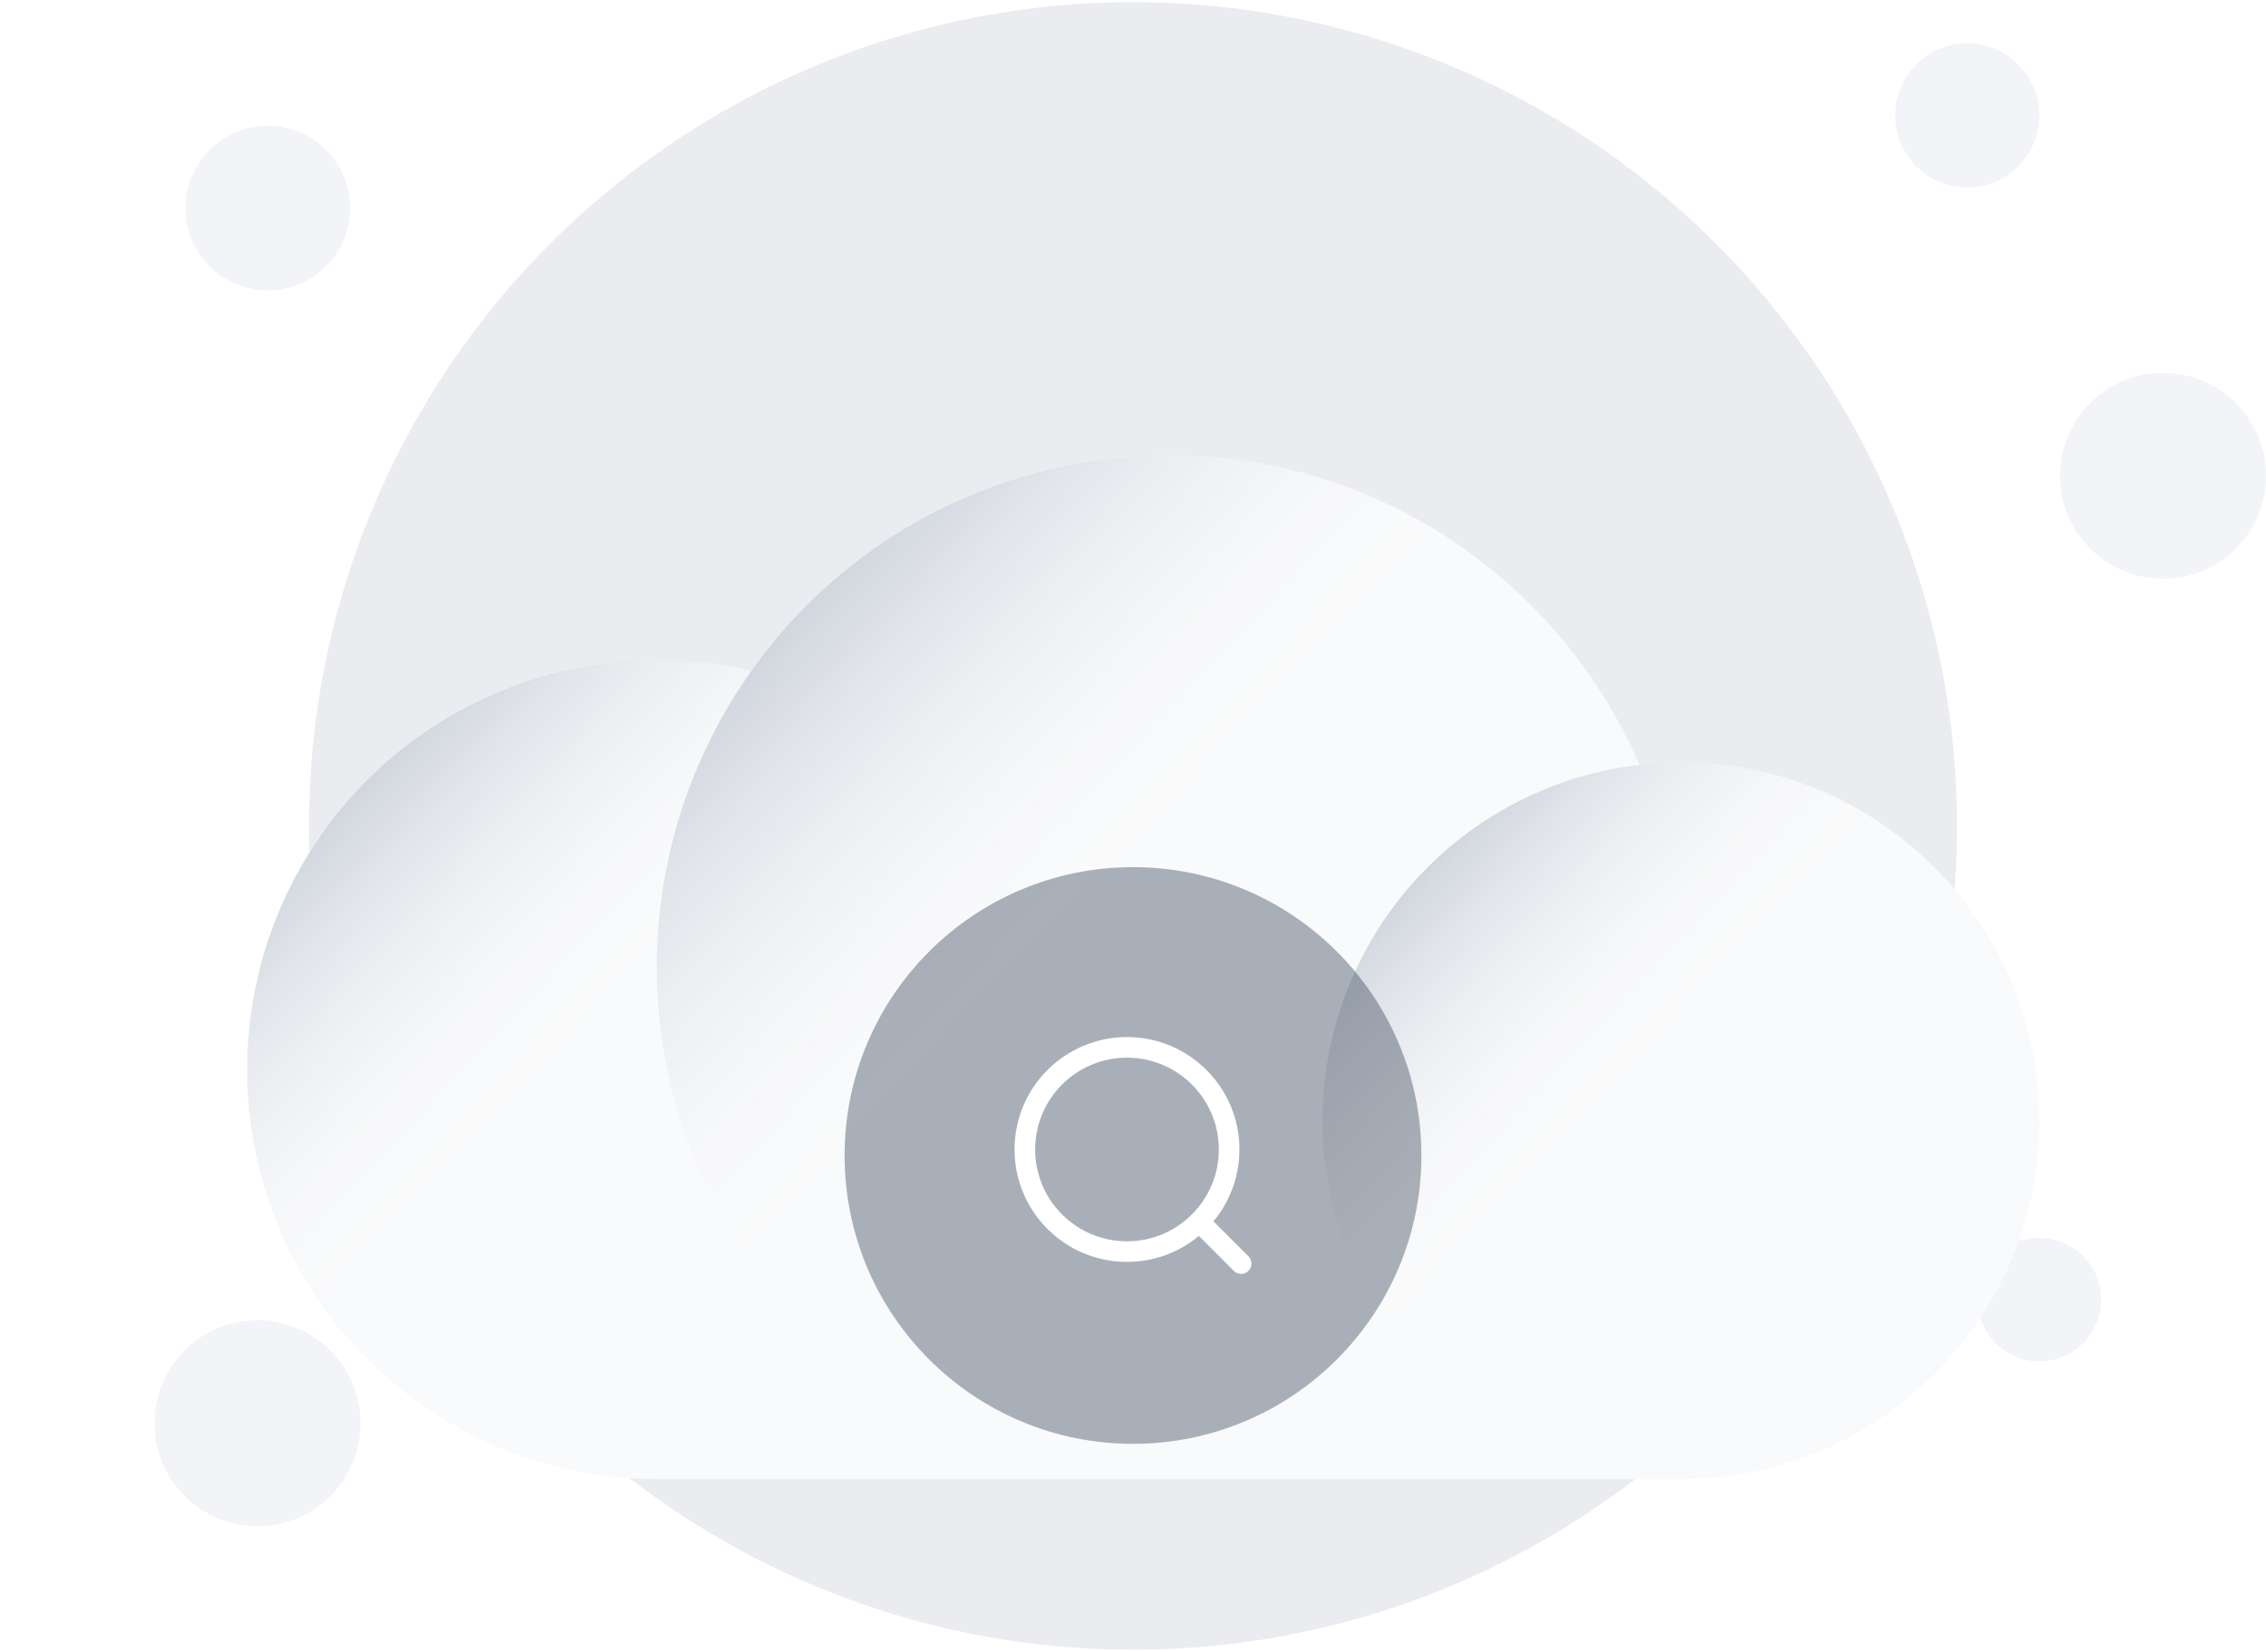 <svg width="480" height="350" viewBox="0 0 480 350" fill="none" xmlns="http://www.w3.org/2000/svg">
<circle cx="240" cy="175.001" r="174.545" fill="#EAECF0"/>
<circle cx="56.727" cy="44.091" r="17.454" fill="#F2F4F7"/>
<circle cx="432" cy="275.364" r="13.091" fill="#F2F4F7"/>
<circle cx="54.545" cy="301.547" r="21.818" fill="#F2F4F7"/>
<circle cx="458.182" cy="100.818" r="21.818" fill="#F2F4F7"/>
<circle cx="416.727" cy="24.454" r="15.273" fill="#F2F4F7"/>
<g filter="url(#filter0_dd_3597_56954)">
<path fill-rule="evenodd" clip-rule="evenodd" d="M247.605 35.365C211.09 35.365 178.79 53.408 159.133 81.065C152.714 79.551 146.019 78.75 139.137 78.75C91.213 78.75 52.363 117.6 52.363 165.524C52.363 213.448 91.213 252.298 139.137 252.298H139.137V252.3H356.073V252.299C398.006 252.299 431.999 218.305 431.999 176.372C431.999 134.439 398.006 100.445 356.072 100.445C353.094 100.445 350.155 100.616 347.266 100.95C330.644 62.372 292.278 35.365 247.605 35.365Z" fill="#F9FAFB"/>
<circle cx="139.138" cy="165.524" r="86.774" fill="url(#paint0_linear_3597_56954)"/>
<circle cx="247.605" cy="143.831" r="108.468" fill="url(#paint1_linear_3597_56954)"/>
<circle cx="356.072" cy="176.371" r="75.927" fill="url(#paint2_linear_3597_56954)"/>
</g>
<path d="M178.909 244.819C178.909 211.08 206.261 183.729 240 183.729V183.729C273.74 183.729 301.091 211.08 301.091 244.819V244.819C301.091 278.559 273.74 305.91 240 305.91V305.91C206.261 305.91 178.909 278.559 178.909 244.819V244.819Z" fill="#344054" fill-opacity="0.4"/>
<path d="M262.909 267.728L254 258.819M260.364 243.547C260.364 255.496 250.677 265.183 238.727 265.183C226.778 265.183 217.091 255.496 217.091 243.547C217.091 231.597 226.778 221.91 238.727 221.91C250.677 221.91 260.364 231.597 260.364 243.547Z" stroke="white" stroke-width="4.364" stroke-linecap="round" stroke-linejoin="round"/>
<defs>
<filter id="filter0_dd_3597_56954" x="8.727" y="35.363" width="466.909" height="304.21" filterUnits="userSpaceOnUse" color-interpolation-filters="sRGB">
<feFlood flood-opacity="0" result="BackgroundImageFix"/>
<feColorMatrix in="SourceAlpha" type="matrix" values="0 0 0 0 0 0 0 0 0 0 0 0 0 0 0 0 0 0 127 0" result="hardAlpha"/>
<feMorphology radius="8.727" operator="erode" in="SourceAlpha" result="effect1_dropShadow_3597_56954"/>
<feOffset dy="17.454"/>
<feGaussianBlur stdDeviation="8.727"/>
<feComposite in2="hardAlpha" operator="out"/>
<feColorMatrix type="matrix" values="0 0 0 0 0.063 0 0 0 0 0.094 0 0 0 0 0.157 0 0 0 0.03 0"/>
<feBlend mode="normal" in2="BackgroundImageFix" result="effect1_dropShadow_3597_56954"/>
<feColorMatrix in="SourceAlpha" type="matrix" values="0 0 0 0 0 0 0 0 0 0 0 0 0 0 0 0 0 0 127 0" result="hardAlpha"/>
<feMorphology radius="8.727" operator="erode" in="SourceAlpha" result="effect2_dropShadow_3597_56954"/>
<feOffset dy="43.636"/>
<feGaussianBlur stdDeviation="26.182"/>
<feComposite in2="hardAlpha" operator="out"/>
<feColorMatrix type="matrix" values="0 0 0 0 0.063 0 0 0 0 0.094 0 0 0 0 0.157 0 0 0 0.08 0"/>
<feBlend mode="normal" in2="effect1_dropShadow_3597_56954" result="effect2_dropShadow_3597_56954"/>
<feBlend mode="normal" in="SourceGraphic" in2="effect2_dropShadow_3597_56954" result="shape"/>
</filter>
<linearGradient id="paint0_linear_3597_56954" x1="72.508" y1="108.191" x2="225.912" y2="252.298" gradientUnits="userSpaceOnUse">
<stop stop-color="#D0D5DD"/>
<stop offset="0.351" stop-color="white" stop-opacity="0"/>
</linearGradient>
<linearGradient id="paint1_linear_3597_56954" x1="164.318" y1="72.165" x2="356.073" y2="252.298" gradientUnits="userSpaceOnUse">
<stop stop-color="#D0D5DD"/>
<stop offset="0.351" stop-color="white" stop-opacity="0"/>
</linearGradient>
<linearGradient id="paint2_linear_3597_56954" x1="297.771" y1="126.204" x2="432" y2="252.298" gradientUnits="userSpaceOnUse">
<stop stop-color="#D0D5DD"/>
<stop offset="0.351" stop-color="white" stop-opacity="0"/>
</linearGradient>
</defs>
</svg>
